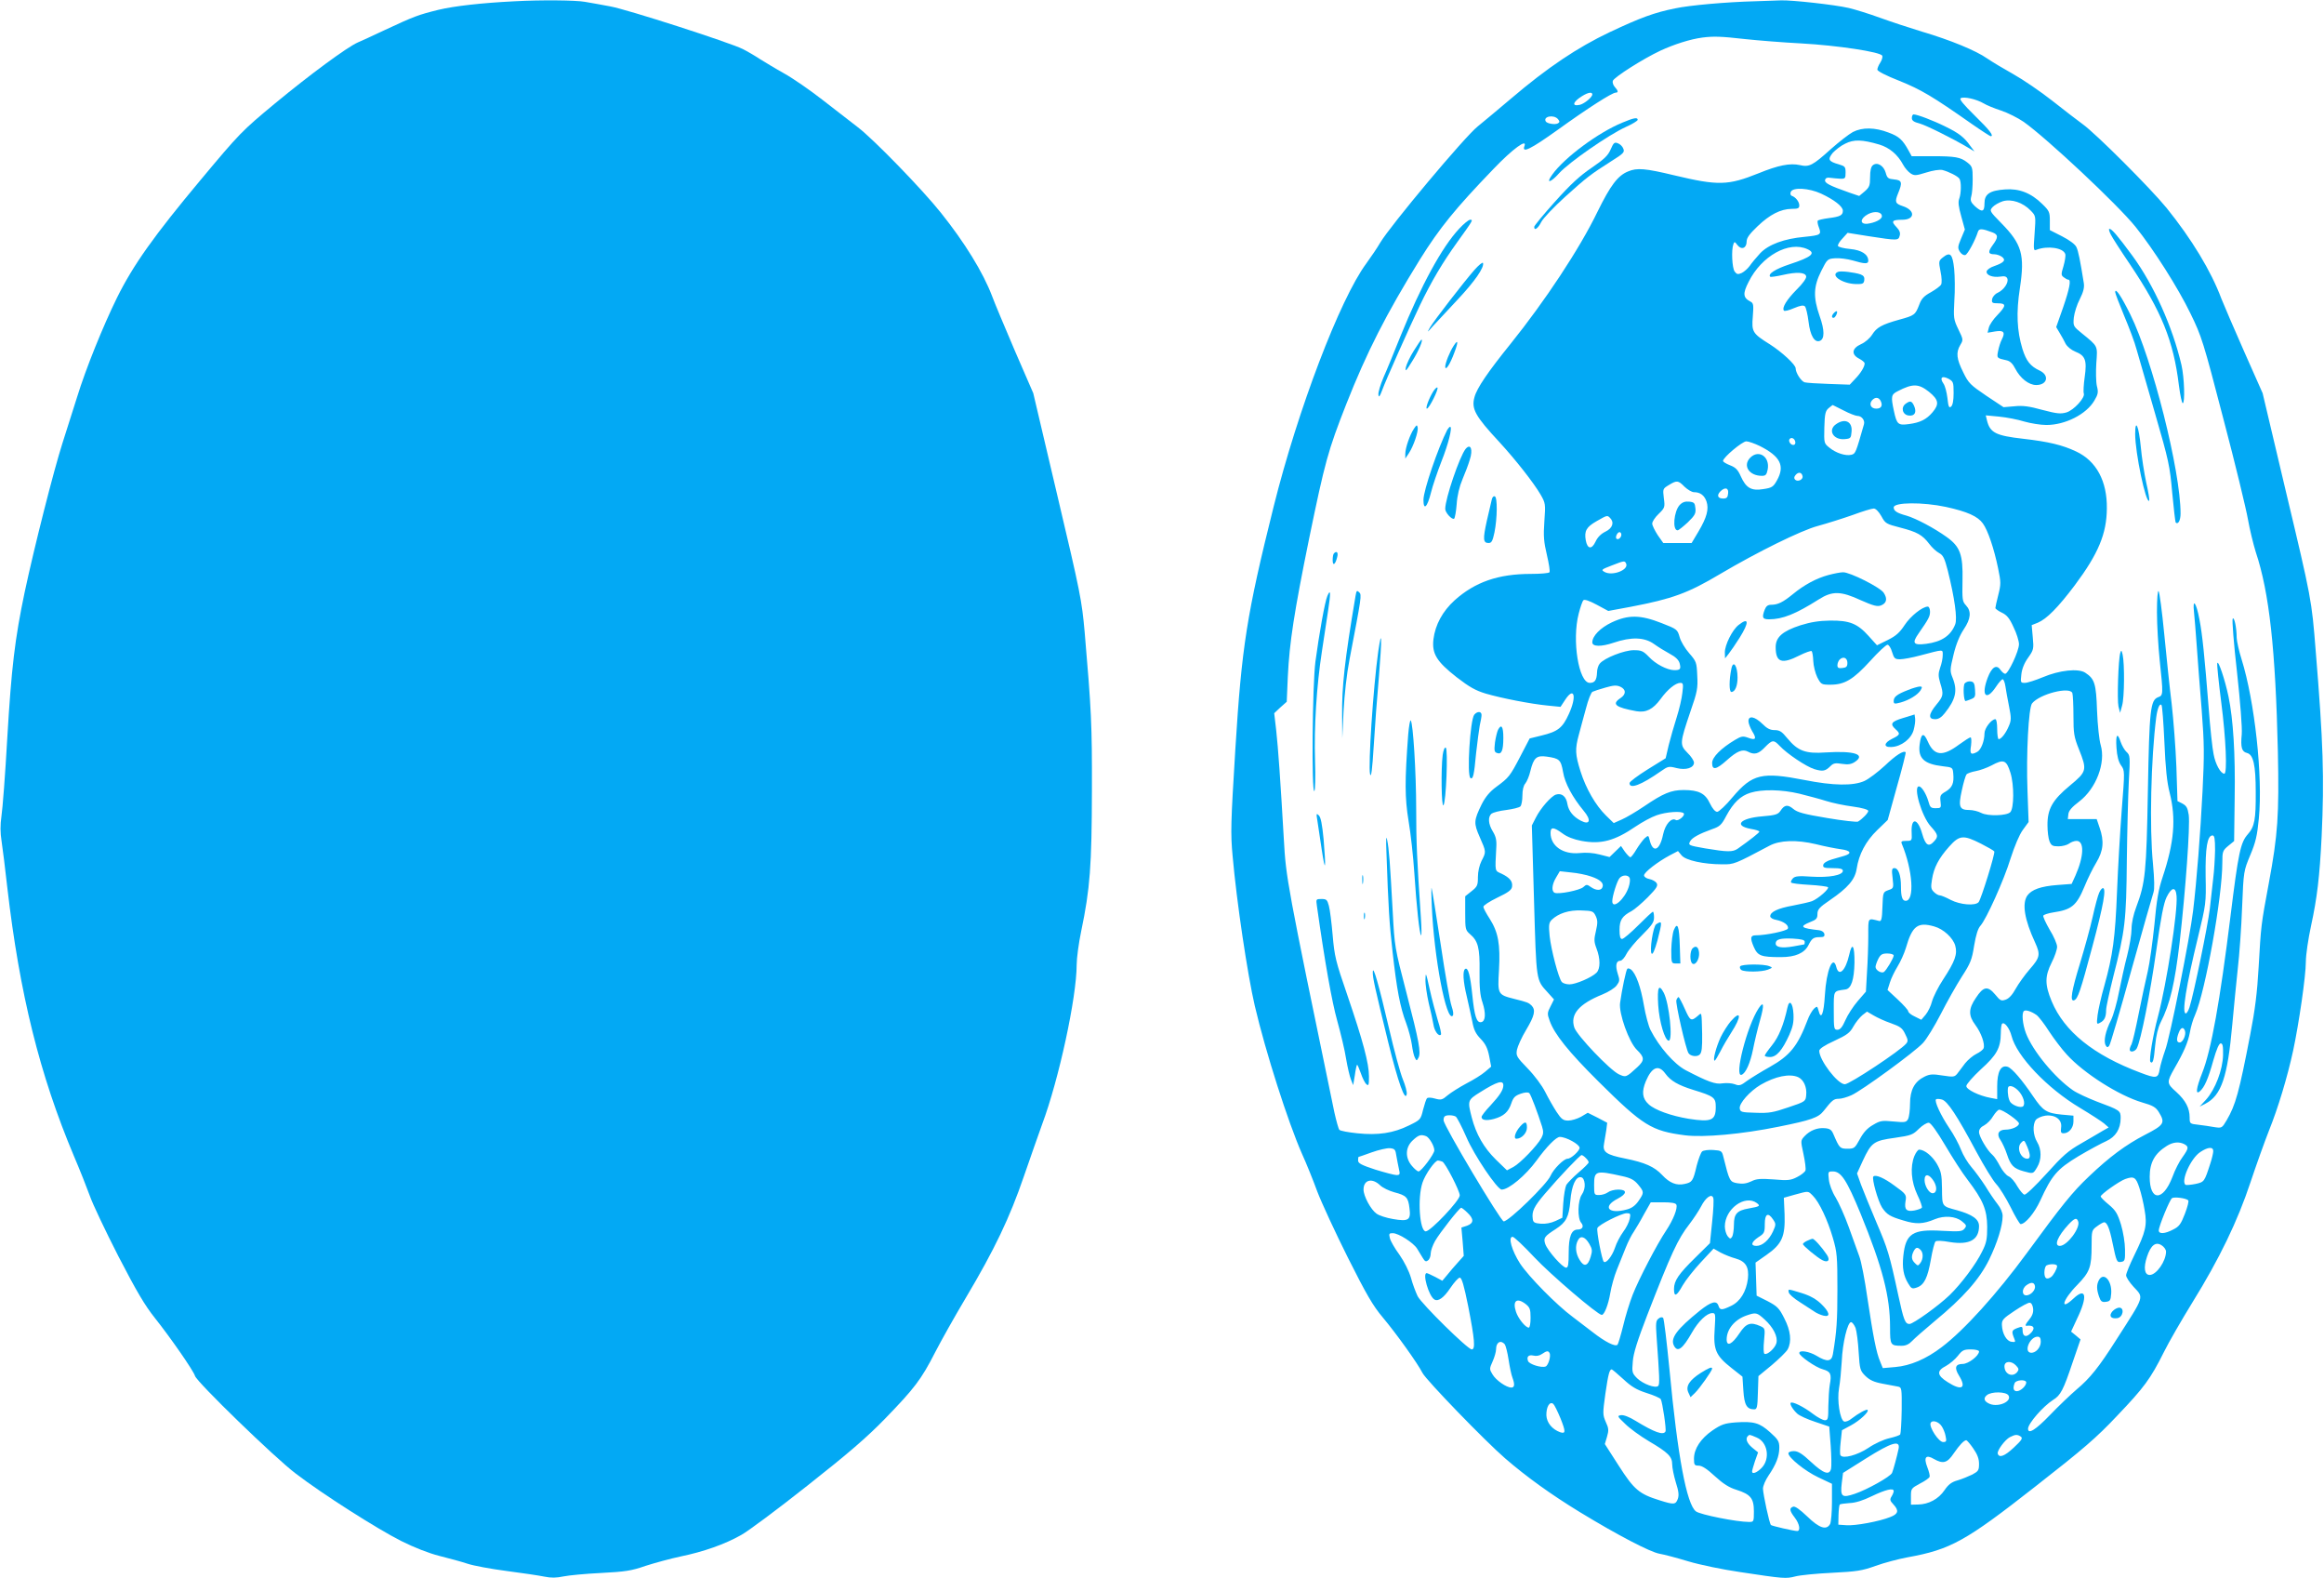 <?xml version="1.0" standalone="no"?>
<!DOCTYPE svg PUBLIC "-//W3C//DTD SVG 20010904//EN"
 "http://www.w3.org/TR/2001/REC-SVG-20010904/DTD/svg10.dtd">
<svg version="1.0" xmlns="http://www.w3.org/2000/svg"
 width="1280pt" height="869pt" viewBox="0 0 1280 869"
 preserveAspectRatio="xMidYMid meet">
<g transform="translate(0,869) scale(0.1,-0.1)"
fill="#03a9f4" stroke="none">
<path d="M2835 8683 c-182 -9 -332 -26 -420 -47 -113 -28 -134 -36 -295 -111
-63 -30 -131 -61 -150 -69 -60 -27 -261 -175 -456 -336 -182 -151 -193 -162
-411 -423 -253 -303 -369 -465 -459 -647 -77 -157 -171 -389 -219 -545 -21
-66 -57 -181 -81 -255 -48 -150 -154 -567 -208 -820 -54 -257 -73 -416 -96
-805 -11 -198 -26 -391 -32 -429 -7 -50 -7 -89 1 -140 6 -39 20 -152 31 -251
68 -588 179 -1034 367 -1480 33 -77 72 -176 88 -220 15 -44 86 -193 157 -332
101 -195 146 -271 201 -340 83 -104 212 -289 221 -319 10 -34 441 -452 554
-537 147 -113 449 -305 582 -372 72 -36 151 -67 210 -82 52 -13 122 -32 155
-43 33 -11 130 -29 215 -40 85 -11 179 -25 208 -31 38 -8 67 -7 105 1 29 6
122 15 207 19 133 7 168 12 245 39 50 16 137 40 194 52 126 26 243 67 333 118
37 20 202 143 365 272 226 178 329 267 428 369 161 166 199 215 276 366 34 66
110 201 169 300 157 264 241 439 320 670 38 110 83 238 100 285 92 246 190
699 190 878 0 35 11 118 25 185 49 234 58 361 59 772 1 367 -3 443 -40 875
-16 176 -23 213 -150 750 l-133 565 -102 235 c-55 129 -112 264 -125 300 -49
129 -150 294 -283 460 -103 129 -369 403 -457 470 -39 30 -127 98 -195 151
-68 53 -162 118 -209 144 -47 26 -107 63 -135 80 -27 18 -70 43 -94 55 -72 36
-639 219 -731 235 -47 9 -109 20 -139 25 -50 9 -240 11 -386 3z"/>
<path d="M9665 8683 c-155 -4 -360 -22 -438 -39 -115 -23 -191 -51 -361 -131
-177 -84 -342 -194 -545 -367 -64 -54 -146 -123 -182 -152 -71 -56 -481 -546
-537 -640 -16 -28 -51 -79 -77 -115 -145 -196 -377 -805 -510 -1338 -148 -593
-176 -771 -211 -1335 -25 -408 -27 -462 -15 -590 22 -251 82 -652 122 -824 60
-256 183 -640 260 -815 23 -50 61 -144 84 -207 24 -63 100 -227 169 -365 102
-203 138 -265 192 -329 73 -87 191 -251 219 -306 21 -40 343 -373 455 -470
118 -102 253 -199 410 -295 210 -128 389 -221 440 -230 25 -4 96 -23 159 -42
63 -19 189 -45 285 -59 244 -37 252 -37 304 -24 26 7 117 16 202 20 136 7 165
11 240 38 47 17 126 38 175 47 238 43 320 88 705 390 265 207 337 269 450 389
149 156 184 203 258 351 27 55 99 179 158 275 148 239 248 446 319 660 32 96
78 224 102 285 50 124 101 293 133 440 32 150 70 411 70 489 0 38 13 126 29
200 33 152 47 268 58 491 15 322 9 515 -33 1025 -22 277 -23 283 -163 870
l-129 545 -102 230 c-56 127 -112 257 -125 290 -57 153 -164 329 -302 500 -89
109 -391 411 -463 462 -25 18 -99 75 -165 127 -66 52 -163 118 -215 147 -52
29 -117 68 -145 87 -61 43 -201 101 -360 148 -66 20 -169 54 -230 76 -60 22
-138 46 -172 54 -77 18 -314 44 -373 42 -25 -1 -90 -3 -145 -5z m-55 -208 c74
-8 214 -19 310 -24 199 -11 439 -47 447 -68 3 -7 -2 -24 -11 -38 -9 -13 -16
-31 -16 -38 0 -9 47 -33 121 -62 119 -48 182 -85 400 -238 53 -37 100 -67 103
-67 20 0 -5 33 -86 112 -65 64 -88 92 -79 97 17 11 87 -5 126 -28 16 -10 60
-28 97 -40 36 -12 92 -40 124 -62 127 -90 516 -454 616 -578 98 -122 234 -335
303 -478 61 -125 70 -153 181 -580 65 -246 125 -495 135 -552 10 -57 30 -138
43 -180 75 -224 109 -538 122 -1101 7 -350 0 -454 -50 -723 -43 -230 -43 -234
-56 -462 -8 -142 -20 -236 -46 -370 -62 -322 -81 -389 -130 -473 -26 -44 -27
-44 -68 -38 -22 4 -62 10 -88 13 -47 5 -48 6 -48 40 0 51 -22 94 -74 141 -53
47 -53 53 -10 129 52 90 75 144 85 197 5 31 18 75 29 98 57 131 150 650 150
838 0 61 2 67 32 92 l33 27 3 238 c4 243 -8 432 -34 558 -19 91 -57 205 -62
183 -2 -9 8 -106 22 -215 26 -200 34 -393 17 -393 -20 0 -49 52 -59 107 -7 32
-19 146 -27 253 -23 289 -35 407 -51 489 -17 93 -39 122 -30 41 3 -30 10 -113
15 -185 5 -71 17 -229 27 -350 15 -192 15 -250 5 -452 -12 -234 -32 -492 -52
-658 -17 -144 -128 -701 -154 -768 -12 -34 -26 -81 -30 -104 -8 -51 -18 -53
-107 -19 -258 97 -418 226 -488 393 -38 92 -38 137 0 213 17 33 30 72 30 87 0
15 -18 57 -41 94 -22 38 -38 73 -35 78 4 5 28 13 54 17 102 15 129 37 173 143
17 42 46 101 65 132 39 65 44 117 18 192 l-16 47 -80 0 -79 0 3 27 c2 19 19
39 60 70 93 71 147 213 118 311 -8 26 -17 110 -20 188 -5 150 -13 176 -65 210
-38 25 -142 14 -234 -25 -41 -17 -85 -31 -99 -31 -23 0 -24 2 -19 46 3 30 16
63 37 92 31 44 32 49 26 113 l-6 67 33 13 c50 21 112 84 204 206 130 174 176
284 177 423 2 151 -58 262 -169 314 -76 36 -152 54 -291 70 -151 17 -183 33
-200 100 l-7 29 74 -7 c41 -4 103 -16 138 -27 35 -10 90 -19 122 -19 104 0
220 59 264 134 21 35 23 47 14 81 -5 22 -6 79 -3 126 7 97 11 90 -80 164 -47
38 -48 40 -44 86 3 26 17 72 33 102 20 40 26 64 22 89 -20 124 -30 176 -41
198 -7 15 -38 38 -79 59 l-67 34 0 52 c0 47 -3 54 -42 92 -62 61 -128 86 -205
80 -85 -6 -113 -26 -113 -77 0 -47 -13 -51 -53 -15 -22 21 -26 31 -20 53 5 15
8 58 8 95 0 64 -2 71 -29 92 -38 30 -66 35 -198 35 l-109 0 -17 31 c-33 60
-53 78 -110 99 -75 29 -145 30 -197 3 -22 -12 -76 -54 -120 -93 -102 -92 -120
-101 -172 -89 -54 12 -119 -1 -227 -45 -169 -68 -223 -69 -466 -11 -158 38
-204 42 -253 21 -57 -23 -97 -77 -168 -221 -99 -205 -290 -493 -479 -728 -125
-155 -186 -244 -199 -294 -18 -64 4 -104 138 -248 89 -97 188 -223 226 -288
27 -47 28 -51 21 -147 -6 -82 -3 -114 14 -186 11 -47 18 -90 14 -95 -3 -5 -49
-9 -102 -9 -181 0 -308 -45 -420 -145 -67 -61 -107 -135 -117 -215 -9 -79 17
-122 128 -209 70 -54 104 -73 160 -90 89 -26 249 -57 342 -66 l70 -7 25 38
c50 77 66 21 21 -77 -35 -77 -60 -97 -151 -119 l-65 -16 -50 -96 c-59 -113
-64 -119 -133 -170 -37 -27 -60 -55 -81 -96 -44 -90 -45 -104 -11 -181 36 -82
36 -81 10 -131 -12 -24 -20 -59 -20 -89 0 -45 -3 -53 -35 -78 l-35 -28 0 -93
c0 -87 1 -93 26 -115 45 -38 55 -76 53 -207 -1 -87 3 -132 16 -169 20 -61 17
-105 -7 -109 -25 -5 -37 32 -49 150 -11 107 -23 153 -39 143 -15 -9 -12 -67 9
-153 10 -42 23 -104 30 -136 8 -46 19 -68 46 -96 26 -27 38 -50 47 -95 l11
-58 -33 -28 c-18 -16 -65 -45 -104 -65 -39 -21 -85 -50 -103 -65 -29 -25 -36
-27 -69 -18 -20 6 -40 7 -44 2 -5 -4 -14 -33 -22 -63 -13 -54 -14 -56 -78 -87
-85 -42 -170 -55 -284 -43 -49 5 -93 13 -99 19 -5 5 -17 49 -28 98 -262 1265
-266 1287 -278 1503 -19 329 -31 498 -42 599 l-11 94 34 32 35 31 6 139 c9
188 35 355 117 758 88 426 104 485 205 742 112 284 219 495 406 797 108 173
194 279 404 497 107 112 189 171 171 126 -15 -41 35 -16 182 89 165 119 301
206 321 206 15 0 14 10 -5 31 -9 10 -14 25 -11 34 9 21 166 121 262 166 76 35
163 63 230 72 61 8 103 7 235 -8z m-840 -305 c0 -15 -42 -50 -68 -57 -47 -11
-40 16 12 48 34 21 56 24 56 9z m-189 -136 c10 -12 10 -17 0 -23 -15 -9 -59
-2 -67 10 -17 28 44 40 67 13z m1770 -140 c56 -17 101 -55 131 -111 9 -17 27
-38 40 -47 21 -14 29 -14 87 4 37 12 74 17 89 14 35 -9 85 -34 94 -48 11 -16
10 -80 -1 -110 -7 -18 -4 -44 11 -97 l20 -73 -21 -50 c-19 -45 -19 -52 -6 -73
9 -13 21 -20 30 -17 13 5 53 78 69 128 6 19 23 18 81 -4 31 -12 32 -27 0 -70
-27 -37 -25 -50 9 -50 12 0 31 -6 42 -14 24 -18 12 -32 -42 -51 -22 -7 -40
-20 -42 -29 -4 -21 33 -35 75 -29 24 4 34 1 39 -11 8 -22 -19 -62 -53 -78 -16
-7 -29 -23 -31 -36 -3 -19 1 -22 32 -22 47 0 46 -14 -3 -65 -22 -22 -43 -53
-47 -69 l-7 -28 41 7 c48 8 58 -4 38 -43 -8 -15 -17 -44 -21 -65 -8 -39 -7
-39 47 -51 19 -4 34 -19 47 -45 28 -54 75 -91 116 -91 61 0 74 53 20 79 -52
24 -75 53 -96 120 -30 99 -35 199 -14 334 28 185 11 243 -103 359 -65 66 -65
68 -47 88 10 11 35 25 56 32 48 14 111 -7 154 -52 28 -29 28 -29 21 -126 -7
-91 -6 -96 11 -89 60 23 147 11 158 -24 3 -9 -2 -39 -10 -67 -14 -45 -13 -50
2 -61 9 -7 20 -13 25 -13 16 0 7 -48 -29 -153 l-38 -108 19 -32 c11 -18 26
-45 33 -60 9 -16 31 -34 53 -43 56 -22 65 -48 52 -140 -6 -42 -8 -83 -5 -90 9
-23 -55 -93 -96 -105 -32 -9 -52 -7 -132 14 -72 20 -108 25 -154 20 l-60 -5
-95 63 c-87 59 -98 69 -127 129 -37 74 -41 109 -16 151 17 28 16 30 -11 86
-26 54 -27 62 -22 157 4 56 3 135 -1 176 -9 83 -22 95 -63 62 -22 -18 -23 -21
-12 -77 7 -32 8 -64 3 -72 -4 -8 -30 -27 -56 -42 -37 -20 -52 -35 -64 -68 -22
-57 -26 -60 -110 -83 -97 -27 -125 -43 -150 -83 -12 -19 -38 -42 -61 -52 -51
-23 -55 -57 -10 -80 17 -9 30 -20 30 -26 0 -18 -21 -53 -52 -85 l-30 -32 -115
4 c-63 2 -124 6 -134 9 -20 7 -49 53 -49 77 0 20 -76 90 -142 132 -96 60 -101
69 -94 153 5 65 4 74 -14 83 -40 21 -42 44 -9 108 71 143 222 227 324 180 48
-22 24 -43 -98 -83 -79 -26 -122 -54 -107 -69 3 -2 34 2 69 10 78 18 125 15
129 -8 2 -10 -19 -40 -53 -73 -54 -55 -81 -98 -70 -115 3 -5 28 1 55 13 36 15
53 18 61 10 6 -6 15 -44 20 -84 9 -77 33 -117 62 -106 27 10 27 59 -1 137 -36
104 -34 162 9 248 33 66 35 67 77 70 23 2 67 -4 96 -12 67 -20 86 -20 86 -2 0
35 -36 59 -100 65 -35 3 -65 11 -67 17 -2 6 9 25 25 41 l28 31 119 -19 c156
-24 161 -24 168 3 5 16 -1 30 -18 48 -31 32 -24 40 32 40 71 0 73 52 3 75 -42
14 -45 23 -26 70 25 60 22 73 -21 77 -33 3 -39 7 -47 37 -11 39 -47 61 -71 41
-10 -8 -15 -30 -15 -65 0 -47 -4 -56 -30 -79 l-30 -25 -53 18 c-111 39 -138
53 -135 70 3 11 12 15 28 12 14 -2 39 -4 55 -5 28 -1 30 2 30 34 0 31 -3 35
-37 45 -57 16 -63 27 -34 63 15 16 45 40 69 51 47 24 93 23 188 -5z m-321
-270 c73 -34 120 -71 120 -94 0 -25 -14 -33 -78 -41 -30 -4 -57 -10 -60 -14
-3 -3 -1 -20 6 -37 15 -40 10 -43 -78 -52 -113 -10 -199 -42 -245 -90 -22 -24
-48 -55 -58 -70 -11 -15 -30 -32 -44 -39 -21 -9 -27 -8 -39 8 -14 19 -19 119
-7 150 5 16 8 15 22 -4 22 -29 51 -18 51 19 0 20 15 41 60 84 68 65 127 95
188 96 35 0 42 3 42 19 0 20 -20 46 -42 53 -6 2 -9 12 -5 21 10 27 100 22 167
-9z m335 -125 c0 -17 -39 -36 -80 -41 -43 -4 -41 29 4 53 36 19 76 13 76 -12z
m395 -973 c0 -42 -5 -67 -14 -75 -11 -9 -15 -1 -20 47 -4 32 -13 68 -22 80
-22 32 -9 45 27 27 27 -15 29 -19 29 -79z m-136 7 c54 -44 58 -68 20 -113 -34
-40 -69 -57 -130 -65 -60 -8 -67 -2 -83 73 -17 79 -15 90 21 108 83 43 115 42
172 -3z m-266 -50 c13 -26 4 -43 -24 -43 -29 0 -41 24 -24 45 17 20 37 19 48
-2z m-204 -53 c32 -17 67 -30 76 -30 24 0 43 -25 36 -47 -45 -157 -46 -161
-69 -167 -32 -8 -86 10 -121 39 -30 24 -30 25 -28 112 2 75 6 91 24 106 11 9
21 17 22 17 0 0 28 -14 60 -30z m-266 -173 c2 -10 -3 -17 -11 -17 -16 0 -30
24 -19 34 10 10 27 1 30 -17z m-195 -23 c113 -57 139 -109 94 -189 -20 -36
-28 -41 -75 -48 -66 -11 -95 6 -124 70 -16 36 -28 49 -59 61 -21 8 -39 19 -39
24 0 19 105 107 128 108 12 0 46 -12 75 -26z m235 -166 c4 -19 -27 -33 -41
-19 -7 7 -6 16 3 26 15 18 34 15 38 -7z m-650 -58 c17 -16 40 -30 52 -30 34 0
57 -17 69 -51 14 -42 2 -88 -45 -167 l-37 -62 -78 0 -78 0 -31 44 c-16 25 -30
53 -30 63 0 11 16 35 35 53 34 33 36 37 29 87 -6 51 -6 52 27 72 44 27 52 27
87 -9z m240 -37 c-2 -22 -8 -28 -27 -28 -30 0 -37 17 -16 39 26 26 47 20 43
-11z m1199 -74 c119 -26 176 -52 204 -91 28 -38 62 -140 84 -247 16 -77 16
-88 1 -147 -9 -35 -16 -67 -16 -72 0 -4 16 -16 35 -25 28 -13 43 -31 65 -80
17 -34 30 -77 30 -94 0 -38 -59 -163 -76 -163 -6 0 -18 10 -27 23 -21 30 -47
14 -69 -44 -38 -99 -9 -132 45 -51 15 23 32 42 37 42 5 0 12 -17 15 -37 3 -21
12 -71 20 -111 13 -65 13 -78 -1 -110 -16 -39 -42 -72 -56 -72 -4 0 -8 25 -8
55 0 32 -4 55 -10 55 -22 0 -60 -50 -60 -78 0 -42 -19 -91 -40 -102 -35 -19
-42 -12 -34 35 3 26 2 45 -3 45 -5 0 -33 -18 -62 -39 -91 -68 -138 -64 -173
16 -23 52 -37 47 -45 -16 -10 -76 24 -108 127 -120 54 -6 55 -7 58 -40 5 -53
-5 -77 -41 -99 -30 -17 -33 -23 -29 -56 4 -34 3 -36 -27 -36 -27 0 -31 5 -40
38 -12 41 -37 82 -52 82 -33 0 15 -165 65 -220 41 -45 43 -56 19 -82 -30 -34
-48 -23 -66 41 -25 89 -63 92 -58 4 2 -42 1 -43 -30 -43 -26 0 -30 -3 -24 -17
60 -144 71 -313 21 -313 -19 0 -26 23 -26 80 0 60 -14 100 -36 100 -14 0 -16
-8 -10 -55 6 -55 6 -56 -23 -66 -30 -11 -30 -12 -33 -92 -2 -67 -6 -81 -18
-78 -64 16 -60 22 -60 -81 0 -52 -3 -143 -7 -201 l-6 -107 -45 -52 c-25 -29
-56 -77 -68 -105 -17 -39 -29 -53 -44 -53 -19 0 -20 6 -20 105 0 115 -4 107
65 117 31 5 47 53 49 147 1 96 -13 117 -29 44 -20 -88 -57 -123 -71 -68 -18
72 -55 -18 -63 -154 -6 -104 -21 -141 -35 -85 -7 25 -8 25 -25 10 -10 -10 -27
-38 -36 -64 -54 -142 -96 -194 -208 -257 -45 -25 -100 -59 -123 -75 -36 -27
-44 -30 -69 -20 -16 6 -46 8 -68 5 -38 -7 -81 9 -202 72 -63 33 -147 128 -195
223 -10 20 -27 82 -36 136 -17 99 -43 172 -70 195 -8 6 -17 9 -21 5 -7 -6 -30
-115 -40 -188 -8 -57 49 -217 93 -259 42 -41 43 -57 2 -95 -62 -57 -63 -57
-102 -39 -50 24 -230 213 -245 257 -24 73 25 130 156 183 32 13 67 35 77 49
17 23 18 29 6 65 -14 44 -9 71 14 71 9 0 24 17 35 39 11 21 50 68 86 103 53
53 65 70 65 96 0 18 -3 32 -6 32 -4 0 -40 -34 -81 -75 -41 -41 -81 -75 -89
-75 -10 0 -14 14 -14 50 0 54 14 76 67 104 15 8 55 42 88 75 50 51 58 64 49
79 -6 9 -24 19 -40 22 -16 3 -29 12 -29 20 0 17 74 74 141 110 l46 24 20 -24
c22 -27 121 -49 224 -49 64 -1 69 1 259 102 57 31 150 34 256 9 47 -12 109
-24 138 -28 54 -7 63 -23 20 -36 -13 -4 -44 -13 -69 -20 -28 -8 -46 -20 -48
-30 -3 -15 5 -18 52 -18 42 0 56 -4 56 -15 0 -24 -76 -38 -172 -32 -71 5 -91
3 -103 -9 -8 -9 -13 -19 -10 -23 2 -5 47 -10 100 -13 53 -3 99 -9 103 -13 9
-8 -53 -63 -88 -77 -14 -5 -61 -16 -104 -24 -84 -15 -126 -35 -126 -59 0 -8
14 -17 33 -20 41 -8 71 -30 64 -48 -5 -13 -121 -37 -177 -37 -29 0 -32 -14
-11 -63 22 -50 39 -57 150 -57 79 0 129 22 151 65 19 38 28 45 63 45 22 0 28
4 25 18 -2 10 -14 18 -28 20 -101 11 -112 20 -50 45 34 13 40 20 40 44 0 25
10 37 69 77 98 67 138 113 147 172 12 80 50 152 113 213 l58 56 51 184 c29
101 50 186 48 189 -12 11 -54 -16 -115 -74 -38 -35 -88 -73 -112 -84 -62 -28
-173 -26 -329 5 -236 46 -288 34 -397 -94 -37 -45 -76 -81 -85 -81 -11 0 -26
17 -40 46 -26 56 -62 74 -145 74 -69 0 -112 -18 -218 -90 -43 -29 -97 -61
-122 -72 l-45 -20 -43 42 c-57 56 -110 148 -140 243 -29 92 -31 122 -9 202 9
33 26 98 39 144 12 47 28 88 36 92 8 4 39 14 71 23 45 13 61 14 82 5 33 -15
33 -42 1 -63 -50 -33 -28 -51 88 -72 53 -9 91 10 133 67 39 54 83 89 109 89
16 0 17 -7 11 -55 -3 -30 -17 -90 -31 -134 -14 -44 -34 -113 -44 -153 l-17
-73 -100 -62 c-54 -34 -99 -67 -99 -75 0 -35 65 -10 172 65 40 28 44 29 87 18
52 -13 96 1 96 30 0 10 -16 35 -36 54 -43 44 -43 52 17 229 37 106 41 127 37
196 -3 73 -5 78 -44 123 -23 26 -47 66 -53 89 -12 42 -14 44 -99 77 -117 46
-183 47 -275 4 -63 -30 -107 -75 -107 -110 0 -24 49 -25 117 -2 97 33 170 31
223 -7 22 -16 61 -40 87 -54 32 -17 49 -34 54 -52 8 -32 4 -38 -30 -38 -39 1
-102 33 -140 74 -31 32 -41 36 -83 36 -52 0 -162 -43 -187 -74 -8 -9 -15 -31
-15 -49 -2 -42 -12 -57 -40 -57 -61 0 -99 235 -61 381 9 35 20 68 26 74 6 6
31 -2 74 -25 l63 -34 124 23 c230 44 315 75 493 181 203 120 446 240 537 264
51 14 137 41 191 60 54 20 106 36 117 36 11 0 27 -16 42 -42 22 -41 27 -43
104 -63 93 -24 122 -40 160 -90 15 -20 39 -42 54 -50 22 -12 30 -27 48 -97 38
-153 53 -263 41 -295 -24 -63 -75 -97 -160 -108 -71 -9 -80 3 -42 57 57 82 63
94 63 121 0 15 -6 27 -12 27 -30 0 -96 -53 -128 -102 -27 -41 -48 -60 -93 -82
l-59 -29 -46 51 c-62 69 -105 86 -212 85 -62 -1 -106 -8 -164 -26 -98 -32
-136 -65 -136 -120 0 -84 33 -96 131 -46 34 17 64 27 67 24 4 -4 8 -28 9 -54
1 -27 11 -67 22 -90 21 -40 23 -41 73 -41 78 0 126 29 219 131 44 49 87 89 95
89 7 0 19 -18 25 -40 11 -36 16 -40 44 -40 17 0 67 9 111 21 133 35 124 35
124 1 0 -16 -6 -47 -14 -68 -11 -33 -11 -46 0 -84 20 -64 18 -73 -21 -120 -43
-52 -46 -80 -7 -80 19 0 35 10 53 33 61 76 72 125 43 196 -15 37 -14 45 6 128
14 58 34 105 56 138 39 58 43 99 12 132 -20 21 -21 32 -19 138 3 141 -13 185
-87 238 -68 49 -170 103 -222 118 -52 14 -70 26 -70 45 0 29 160 30 287 3z
m-1849 -61 c24 -24 14 -56 -25 -75 -25 -12 -44 -31 -55 -55 -21 -45 -45 -42
-54 7 -9 51 3 73 59 105 60 34 59 34 75 18z m62 -92 c0 -16 -18 -31 -27 -22
-8 8 5 36 17 36 5 0 10 -6 10 -14z m27 -161 c12 -34 -76 -67 -118 -45 -22 12
-20 14 37 36 72 28 73 28 81 9z m1218 -545 c0 -20 -6 -26 -27 -28 -22 -3 -28
1 -28 15 0 11 6 25 12 31 20 20 43 10 43 -18z m1239 -166 c3 -9 6 -65 6 -125
0 -97 3 -116 30 -184 46 -115 44 -123 -49 -200 -97 -80 -125 -130 -124 -220 0
-33 5 -72 11 -87 10 -24 17 -28 50 -28 21 0 47 7 58 15 10 8 29 15 41 15 44 0
41 -85 -6 -191 l-21 -46 -79 -6 c-91 -7 -141 -25 -165 -58 -30 -44 -16 -132
43 -259 30 -66 27 -82 -30 -147 -27 -31 -62 -80 -77 -107 -18 -33 -37 -54 -55
-60 -25 -9 -30 -6 -58 28 -41 49 -65 45 -106 -18 -42 -61 -42 -98 -3 -150 32
-43 54 -105 45 -128 -3 -8 -21 -22 -40 -31 -18 -9 -46 -32 -62 -52 -15 -21
-35 -46 -43 -57 -15 -18 -21 -19 -80 -10 -55 9 -71 8 -100 -6 -55 -27 -80 -73
-80 -149 0 -35 -5 -73 -11 -85 -10 -18 -17 -19 -80 -13 -63 6 -73 5 -113 -19
-32 -18 -53 -42 -73 -79 -27 -49 -30 -52 -68 -52 -41 0 -44 3 -77 80 -10 24
-20 31 -47 33 -41 4 -82 -12 -112 -44 -22 -24 -22 -24 -6 -98 9 -42 14 -82 11
-91 -4 -9 -24 -25 -46 -36 -35 -18 -51 -20 -129 -13 -73 5 -95 4 -124 -11 -26
-12 -48 -15 -76 -10 -42 7 -44 12 -77 145 -8 33 -11 35 -56 38 -26 2 -54 -2
-61 -8 -7 -6 -20 -41 -30 -78 -20 -86 -25 -92 -67 -101 -44 -10 -82 5 -123 49
-43 46 -95 69 -204 91 -106 21 -126 36 -116 84 3 17 8 49 12 72 l5 41 -53 28
-54 27 -37 -22 c-20 -11 -52 -21 -70 -21 -28 0 -38 7 -65 48 -17 26 -45 75
-62 109 -18 36 -59 91 -97 130 -61 63 -65 70 -59 103 4 19 26 69 51 110 47 79
53 109 29 134 -16 15 -22 18 -95 36 -91 23 -92 25 -84 158 8 143 -4 209 -51
283 -19 29 -35 59 -35 66 0 8 35 30 78 51 59 28 78 42 80 60 4 29 -12 49 -57
71 -39 18 -37 7 -30 141 3 44 -2 64 -19 92 -25 41 -28 80 -7 98 8 6 44 16 81
20 36 5 71 13 78 20 6 6 11 33 11 59 0 31 6 56 16 67 9 11 22 42 28 69 18 73
34 87 90 79 70 -10 78 -17 90 -85 10 -62 52 -139 114 -214 43 -51 34 -80 -16
-54 -42 22 -67 53 -74 91 -6 42 -31 63 -63 53 -26 -8 -85 -75 -111 -127 l-22
-43 12 -413 c13 -450 11 -436 75 -506 l35 -39 -19 -38 c-18 -35 -19 -41 -5
-79 26 -74 104 -171 269 -335 246 -244 292 -272 476 -296 103 -13 313 6 515
47 179 36 220 50 249 87 47 60 56 67 84 67 15 0 46 9 70 20 56 25 347 237 393
287 20 21 64 93 98 159 34 67 86 159 116 206 48 74 56 94 68 171 10 59 21 95
35 110 32 36 129 250 166 371 22 68 48 130 67 156 l32 44 -6 170 c-8 204 6
460 25 483 42 52 208 94 222 57z m-341 -439 c21 -67 20 -196 -1 -217 -20 -20
-124 -23 -160 -4 -17 9 -46 16 -65 16 -55 0 -62 17 -42 107 9 43 21 83 26 89
5 6 28 14 50 18 23 4 62 18 87 31 68 37 83 31 105 -40z m-1163 -115 c47 -12
113 -29 147 -40 34 -11 101 -25 148 -31 52 -7 85 -17 85 -24 0 -11 -33 -45
-57 -59 -6 -3 -83 5 -170 20 -126 21 -164 31 -186 50 -31 26 -49 23 -71 -11
-13 -19 -27 -24 -101 -30 -121 -10 -158 -51 -62 -69 26 -4 47 -11 47 -15 0 -6
-51 -46 -119 -94 -28 -19 -55 -19 -181 2 -90 16 -93 17 -81 39 11 20 50 41
122 67 41 14 51 23 77 73 39 72 78 110 133 127 64 20 172 18 269 -5z m-636
-109 c8 -12 -31 -44 -44 -36 -24 15 -58 -23 -70 -79 -18 -89 -56 -106 -74 -32
-7 28 -7 28 -28 10 -11 -11 -31 -38 -45 -61 -14 -24 -29 -43 -33 -43 -5 0 -18
14 -31 31 l-21 31 -32 -31 -31 -30 -55 14 c-34 9 -75 12 -110 8 -91 -9 -160
39 -160 111 0 34 17 33 66 -3 25 -19 62 -33 104 -41 108 -20 183 0 300 80 34
23 85 51 114 61 53 19 141 25 150 10z m2926 -203 c-1 -46 -5 -114 -10 -153 -4
-38 -13 -115 -19 -170 -11 -91 -87 -463 -112 -542 -6 -18 -15 -33 -20 -33 -23
0 1 149 67 420 44 182 45 187 42 335 -2 156 9 225 38 225 11 0 14 -18 14 -82z
m-1290 37 c37 -19 71 -38 74 -43 6 -10 -72 -261 -86 -279 -18 -22 -102 -15
-154 12 -26 14 -53 25 -60 25 -8 0 -22 8 -33 19 -16 16 -17 26 -10 69 10 65
37 116 94 180 57 64 78 66 175 17z m-2147 -181 c51 -17 72 -37 63 -59 -7 -20
-36 -19 -64 1 -21 15 -25 15 -41 0 -19 -18 -135 -41 -158 -32 -19 8 -16 46 8
85 l20 34 63 -7 c35 -3 84 -13 109 -22z m213 -9 c3 -8 1 -30 -6 -50 -22 -67
-90 -125 -90 -77 0 27 26 111 40 127 16 19 49 19 56 0z m-187 -209 c11 -24 11
-38 1 -82 -11 -46 -11 -59 3 -96 22 -57 22 -112 0 -134 -26 -26 -114 -64 -149
-64 -17 0 -36 6 -42 13 -18 21 -59 178 -67 253 -6 61 -4 73 11 89 37 36 96 55
164 52 61 -2 66 -4 79 -31z m1864 -57 c51 -14 104 -63 116 -106 13 -46 -1 -86
-66 -185 -28 -42 -55 -97 -62 -122 -6 -25 -22 -57 -35 -73 l-24 -28 -36 18
c-20 9 -36 22 -36 29 0 6 -26 35 -57 64 l-57 53 13 41 c7 23 26 62 42 88 16
26 37 72 46 102 35 122 65 145 156 119z m-713 -85 c0 -8 -1 -14 -3 -14 -2 0
-29 -5 -60 -11 -63 -11 -97 -5 -97 16 0 23 25 30 94 27 49 -3 66 -7 66 -18z
m490 -75 c0 -14 -40 -81 -54 -91 -14 -9 -46 10 -46 28 0 8 7 28 15 44 13 25
22 30 50 30 19 0 35 -5 35 -11z m787 -328 c12 -9 43 -49 69 -90 27 -41 70 -98
97 -127 94 -104 289 -227 415 -264 60 -17 76 -27 92 -53 37 -60 30 -71 -77
-126 -104 -54 -195 -121 -308 -229 -90 -85 -148 -157 -342 -422 -165 -225
-346 -425 -468 -517 -86 -66 -174 -103 -256 -110 l-69 -6 -15 37 c-21 49 -38
138 -70 350 -14 99 -34 203 -45 230 -10 28 -36 101 -58 161 -22 61 -55 134
-72 162 -19 30 -34 71 -37 97 -5 45 -5 46 22 46 45 0 76 -47 152 -231 122
-299 163 -456 163 -629 0 -96 2 -100 64 -100 22 0 40 8 57 26 13 14 69 63 124
109 158 130 247 231 300 338 46 94 75 188 75 242 0 18 -11 44 -28 65 -15 19
-46 64 -67 99 -22 34 -57 82 -77 105 -20 23 -46 66 -57 95 -11 29 -40 84 -65
120 -47 70 -83 148 -73 158 3 3 18 3 32 -1 31 -8 83 -87 191 -289 42 -78 91
-158 109 -177 18 -19 54 -77 79 -127 25 -51 50 -93 55 -93 26 0 77 62 108 129
64 140 93 174 211 245 59 35 128 72 153 83 51 23 79 67 79 127 0 41 -3 43
-132 91 -49 19 -108 46 -131 62 -100 69 -222 217 -259 315 -18 48 -24 109 -11
121 9 9 42 -2 70 -22z m-802 -45 c51 -18 63 -27 78 -59 16 -31 17 -40 6 -53
-32 -39 -312 -224 -338 -224 -40 0 -141 133 -141 184 0 11 28 30 83 55 69 32
86 44 105 79 13 23 35 50 49 62 l26 20 36 -21 c20 -12 63 -32 96 -43z m664
-70 c28 -111 196 -288 377 -396 60 -36 120 -75 133 -86 l25 -22 -32 -18 c-17
-11 -71 -41 -118 -69 -74 -42 -103 -68 -193 -168 -61 -67 -112 -116 -121 -115
-8 2 -25 23 -39 46 -13 24 -34 49 -48 55 -14 6 -35 32 -48 57 -13 25 -31 53
-41 61 -28 23 -74 101 -74 126 0 15 10 28 29 37 16 9 38 31 49 51 12 19 27 35
33 35 21 0 109 -62 109 -76 0 -16 -39 -34 -74 -34 -39 0 -51 -25 -28 -57 10
-15 27 -51 36 -79 20 -61 37 -78 91 -93 54 -15 53 -15 75 22 25 41 25 98 0
139 -23 38 -26 96 -7 122 7 9 31 20 52 23 55 7 94 -22 87 -66 -3 -25 -1 -31
14 -31 29 0 54 30 54 65 l0 32 -66 6 c-82 8 -102 21 -155 99 -62 92 -117 156
-141 164 -38 12 -58 -27 -58 -108 l0 -70 -37 7 c-64 12 -133 46 -133 65 0 10
36 51 80 92 88 79 109 118 110 199 0 25 3 49 7 52 12 13 41 -24 52 -67z m955
29 c8 -22 -11 -65 -29 -65 -17 0 -19 18 -5 54 11 29 25 34 34 11z m-2862 -236
c30 -41 71 -64 154 -90 114 -35 124 -42 124 -94 0 -74 -23 -85 -150 -65 -96
16 -186 48 -220 80 -35 32 -39 69 -15 127 33 78 70 93 107 42z m732 -20 c30
-14 49 -55 44 -100 -3 -33 -5 -35 -98 -66 -82 -28 -106 -33 -180 -30 -79 2
-85 4 -88 24 -4 28 56 95 115 130 81 47 160 63 207 42z m-1624 -45 c0 -25 -20
-56 -71 -111 -27 -28 -49 -57 -49 -63 0 -18 26 -22 68 -11 54 15 80 38 96 86
11 33 21 42 52 53 23 8 41 9 47 3 9 -9 46 -108 70 -183 9 -29 8 -42 -3 -63
-23 -43 -116 -139 -154 -160 l-36 -19 -61 59 c-67 66 -109 140 -133 232 -24
93 -23 96 46 139 94 59 128 69 128 38z m2835 -28 c28 -28 42 -73 28 -87 -11
-11 -53 2 -70 22 -10 13 -17 47 -14 77 2 20 30 14 56 -12z m-3097 -144 c7 -5
33 -55 58 -112 43 -101 171 -290 195 -290 39 0 132 78 192 160 55 76 108 130
128 130 35 0 109 -41 109 -60 0 -17 -47 -60 -66 -60 -21 0 -78 -57 -94 -94
-20 -47 -230 -251 -258 -251 -16 0 -330 526 -331 556 -1 9 2 19 6 22 9 9 45 8
61 -1z m2696 -159 c39 -66 94 -152 123 -189 86 -113 107 -165 108 -259 0 -67
-4 -89 -28 -136 -33 -69 -116 -179 -179 -240 -61 -59 -201 -159 -221 -159 -24
0 -32 21 -61 155 -50 232 -59 259 -121 404 -34 80 -72 174 -85 208 l-22 62 32
70 c47 101 60 110 176 126 91 13 100 17 133 50 21 20 44 34 55 33 11 -2 44
-47 90 -125z m-2859 51 c17 -7 45 -54 45 -78 0 -20 -72 -116 -87 -116 -6 0
-23 14 -37 31 -38 45 -36 102 5 140 32 30 45 34 74 23z m3311 -59 c18 -44 18
-65 0 -65 -37 0 -61 61 -34 88 17 17 17 16 34 -23z m865 15 c25 -14 24 -23
-10 -71 -17 -22 -42 -71 -56 -110 -52 -135 -125 -134 -125 1 0 80 28 129 95
171 34 21 67 24 96 9z m-4340 -65 c4 -22 10 -55 14 -72 7 -29 5 -33 -14 -33
-11 0 -64 14 -116 30 -77 25 -95 35 -95 50 0 11 1 20 3 20 1 0 34 11 72 25 39
14 84 24 100 23 27 -3 31 -7 36 -43z m4499 27 c0 -10 -7 -41 -16 -68 -33 -102
-33 -102 -82 -113 -26 -5 -50 -7 -54 -5 -29 18 28 147 81 181 42 28 71 30 71
5z m-3456 -38 c9 -8 16 -19 16 -24 0 -5 -25 -30 -56 -56 -30 -26 -60 -57 -67
-68 -6 -12 -14 -57 -17 -101 l-5 -80 -38 -18 c-24 -11 -55 -17 -80 -15 -35 3
-43 7 -45 27 -6 41 7 68 66 137 79 93 194 214 203 214 4 0 15 -7 23 -16z
m-790 -20 c16 -6 96 -161 96 -186 0 -28 -160 -197 -187 -198 -34 -1 -47 184
-18 269 15 45 68 121 85 121 5 0 16 -3 24 -6z m991 -80 c47 -10 66 -21 87 -46
34 -41 34 -45 3 -90 -17 -25 -37 -40 -63 -47 -102 -29 -140 14 -52 59 52 27
53 50 3 50 -21 0 -47 -7 -57 -15 -11 -8 -32 -15 -48 -15 -27 0 -28 1 -28 55 0
79 8 82 155 49z m-207 -42 c2 -20 -4 -43 -16 -60 -22 -32 -25 -130 -3 -155 16
-19 7 -37 -19 -37 -35 0 -50 -38 -50 -127 0 -65 -3 -83 -14 -83 -20 0 -102 93
-115 130 -11 34 -6 42 58 83 57 37 72 66 80 154 7 86 30 137 59 131 11 -2 18
-15 20 -36z m3055 -22 c10 -30 23 -85 29 -123 15 -83 6 -120 -57 -249 -25 -51
-45 -100 -45 -110 0 -10 18 -38 40 -62 59 -64 65 -45 -94 -293 -96 -151 -145
-212 -218 -273 -35 -30 -101 -93 -148 -142 -78 -81 -120 -107 -120 -75 0 29
83 124 138 159 41 25 56 53 108 208 l43 125 -26 22 -26 21 32 69 c61 125 51
179 -19 113 -78 -73 -60 -7 21 75 69 71 79 98 79 216 0 83 1 86 30 107 16 12
34 22 39 22 16 0 30 -33 46 -112 22 -106 24 -110 48 -106 20 3 22 9 21 68 0
36 -10 97 -22 137 -19 61 -29 78 -67 110 -25 20 -45 41 -45 45 0 12 102 84
135 96 48 17 59 11 78 -48z m-4182 14 c14 -14 50 -31 79 -39 66 -17 76 -28 83
-87 9 -66 -5 -75 -91 -60 -36 6 -77 19 -91 30 -31 22 -71 96 -71 132 0 54 47
66 91 24z m2384 -58 c35 -35 81 -133 110 -232 23 -79 25 -102 25 -283 0 -174
-4 -233 -25 -358 -7 -41 -33 -43 -90 -8 -40 24 -95 33 -95 15 0 -16 91 -80
131 -90 42 -12 48 -26 37 -85 -4 -22 -7 -75 -8 -117 0 -70 -2 -78 -19 -78 -11
0 -41 16 -67 36 -48 37 -112 69 -121 60 -7 -7 12 -38 36 -60 12 -11 56 -31 99
-45 l77 -26 8 -105 c4 -58 5 -115 2 -127 -9 -38 -41 -27 -110 37 -49 46 -72
60 -95 60 -16 0 -30 -5 -30 -12 0 -24 92 -98 164 -132 l76 -36 0 -101 c0 -55
-5 -109 -10 -120 -20 -36 -59 -24 -126 41 -42 40 -68 58 -78 54 -22 -8 -20
-22 9 -60 27 -35 33 -74 13 -74 -22 1 -139 28 -144 33 -9 8 -43 169 -44 200 0
16 14 48 31 73 41 60 59 106 59 153 0 34 -6 45 -51 85 -58 52 -89 61 -191 54
-60 -5 -77 -11 -126 -44 -65 -45 -102 -101 -102 -156 0 -34 3 -38 26 -38 18 0
46 -18 89 -58 46 -42 79 -63 119 -75 78 -25 96 -47 96 -119 0 -57 -1 -58 -27
-58 -67 0 -268 40 -292 58 -51 38 -101 302 -146 782 -15 151 -30 279 -35 284
-6 5 -16 4 -26 -5 -14 -11 -15 -26 -10 -99 16 -221 18 -262 9 -271 -15 -15
-84 11 -116 42 -28 28 -29 34 -24 92 3 45 26 117 80 257 132 340 168 418 232
500 23 30 52 74 64 97 25 49 58 73 67 48 4 -8 1 -68 -6 -133 l-12 -117 -80
-79 c-93 -91 -118 -128 -118 -173 0 -47 14 -41 48 20 16 28 62 86 100 127 l70
75 39 -22 c21 -11 58 -26 81 -32 57 -16 76 -47 69 -112 -9 -71 -42 -125 -92
-149 -52 -25 -62 -25 -70 0 -10 31 -39 24 -102 -26 -128 -103 -165 -153 -143
-194 20 -38 47 -18 99 73 35 62 82 107 112 107 18 0 18 -6 13 -88 -8 -113 6
-146 91 -213 l62 -49 5 -76 c5 -80 19 -104 60 -104 15 0 18 12 20 92 l3 91 74
61 c40 34 79 72 87 86 23 43 17 103 -19 172 -28 56 -39 66 -92 94 l-60 30 -3
91 -3 91 60 42 c86 60 104 102 100 223 l-4 92 60 17 c78 21 72 22 100 -6z
m2067 -25 c5 -4 -4 -37 -18 -74 -22 -57 -32 -71 -65 -87 -45 -24 -79 -26 -79
-5 0 23 60 169 73 178 13 8 77 0 89 -12z m-2376 -15 c21 -16 17 -19 -45 -30
-64 -11 -81 -30 -81 -89 0 -28 -5 -59 -10 -67 -9 -13 -12 -12 -25 4 -8 11 -15
35 -15 53 0 96 110 177 176 129z m-443 -9 c8 -20 -17 -83 -56 -142 -51 -76
-151 -268 -185 -355 -16 -41 -40 -118 -52 -170 -13 -52 -27 -99 -31 -104 -12
-13 -68 15 -137 69 -31 24 -81 62 -110 84 -87 64 -242 221 -290 294 -46 72
-67 147 -41 147 8 0 61 -50 119 -112 90 -96 350 -318 372 -318 14 0 36 55 47
120 6 36 22 94 36 128 14 34 36 89 49 122 13 33 33 72 44 87 10 16 36 58 56
96 l38 67 68 0 c46 0 69 -4 73 -13z m-1151 -44 c37 -35 36 -58 -2 -72 l-31
-10 7 -78 6 -78 -33 -37 c-19 -21 -45 -51 -59 -69 l-26 -31 -39 21 c-22 11
-43 21 -47 21 -25 0 11 -126 42 -145 21 -13 52 9 88 63 21 31 44 57 52 57 11
0 23 -41 47 -160 35 -180 40 -235 19 -235 -22 0 -275 249 -298 293 -11 23 -28
68 -37 102 -11 37 -36 87 -63 126 -26 35 -50 77 -53 92 -6 24 -4 27 16 27 32
0 114 -53 134 -85 8 -14 22 -37 31 -51 12 -20 18 -23 30 -13 8 6 14 23 14 38
0 14 11 45 24 68 26 45 134 183 144 183 3 0 19 -12 34 -27z m894 -34 c-3 -17
-19 -50 -36 -72 -16 -22 -37 -61 -45 -87 -16 -47 -49 -89 -62 -77 -10 10 -41
171 -35 185 6 18 131 81 161 82 21 0 23 -3 17 -31z m790 -4 c16 -24 16 -28 -1
-66 -22 -47 -58 -79 -91 -79 -34 0 -29 21 11 48 32 20 35 26 35 72 0 57 18 67
46 25z m1680 -10 c14 -35 -61 -135 -101 -135 -34 0 -12 53 48 118 34 36 45 39
53 17z m-2693 -123 c17 -29 18 -39 8 -72 -15 -52 -37 -58 -61 -17 -22 35 -26
78 -9 108 14 28 39 20 62 -19z m3177 -43 c0 -53 -53 -129 -90 -129 -29 0 -35
40 -15 100 21 64 48 85 81 63 13 -8 24 -24 24 -34z m-600 -80 c0 -15 -21 -53
-34 -61 -24 -16 -36 -7 -36 26 0 19 6 37 13 39 22 10 57 7 57 -4z m-122 -110
c4 -20 -19 -47 -43 -51 -30 -5 -32 36 -3 56 25 18 42 16 46 -5z m-2804 -100
c22 -18 26 -28 26 -75 0 -31 -4 -54 -10 -54 -18 0 -58 50 -70 86 -21 62 4 82
54 43z m2794 -25 c2 -22 -5 -40 -24 -63 -17 -20 -22 -32 -13 -31 43 6 52 -15
20 -44 -24 -22 -41 -13 -41 19 0 22 -2 23 -31 12 -30 -12 -31 -18 -14 -60 7
-16 4 -18 -16 -15 -27 3 -51 44 -53 92 -1 28 6 36 69 78 39 26 77 47 85 45 9
-1 16 -15 18 -33z m-1479 -59 c48 -44 74 -95 65 -130 -7 -28 -51 -68 -66 -59
-5 3 -6 34 -2 73 6 65 6 67 -20 79 -55 25 -79 16 -116 -40 -40 -60 -70 -75
-70 -33 0 55 43 108 107 131 54 19 59 18 102 -21z m501 -47 c6 -18 14 -78 17
-133 6 -95 8 -102 37 -131 24 -23 47 -34 96 -43 36 -7 74 -14 85 -16 19 -4 20
-11 19 -129 -1 -69 -5 -129 -8 -134 -3 -5 -30 -14 -60 -21 -31 -7 -80 -29
-115 -53 -60 -40 -141 -62 -154 -41 -4 5 -3 39 1 74 l7 64 50 27 c48 26 101
75 91 85 -5 6 -52 -20 -88 -48 -14 -12 -33 -19 -41 -16 -23 9 -40 117 -28 184
6 32 12 99 15 148 4 100 32 215 51 215 7 0 18 -15 25 -32z m1020 -76 c0 -33
-30 -65 -57 -60 -37 7 -2 88 39 88 13 0 18 -7 18 -28z m-2952 -14 c5 -7 15
-45 21 -85 6 -39 15 -83 21 -98 14 -38 12 -55 -6 -55 -27 0 -85 40 -104 73
-17 28 -17 31 1 71 10 22 19 53 19 67 0 39 26 53 48 27z m2612 -39 c0 -24 -59
-69 -90 -69 -40 0 -47 -21 -21 -63 44 -71 16 -87 -62 -37 -59 37 -62 62 -9 89
20 11 50 36 65 55 25 32 33 36 72 36 26 0 45 -5 45 -11z m-2366 -8 c10 -15 -6
-69 -21 -75 -23 -9 -90 12 -97 30 -9 24 3 36 30 30 15 -4 33 -1 47 9 25 17 34
19 41 6z m2571 -71 c15 -16 15 -22 5 -35 -26 -31 -70 -11 -70 32 0 30 39 32
65 3z m-2165 -73 c45 -42 73 -59 129 -77 39 -12 75 -28 78 -34 9 -14 32 -169
26 -178 -12 -22 -60 -5 -165 59 -34 21 -65 33 -80 31 -22 -4 -21 -6 23 -48 25
-25 83 -67 130 -95 107 -63 129 -85 129 -128 0 -18 9 -63 20 -99 16 -50 18
-71 11 -91 -12 -32 -21 -33 -100 -8 -113 35 -141 59 -225 190 l-77 120 12 40
c10 35 10 46 -7 82 -17 40 -17 46 -2 155 16 110 23 134 35 134 3 0 31 -24 63
-53z m2220 -19 c0 -19 -31 -48 -52 -48 -18 0 -23 16 -12 44 7 19 64 22 64 4z
m-98 -71 c21 -33 -54 -67 -103 -47 -31 13 -37 31 -16 48 25 21 105 20 119 -1z
m-2467 -127 c29 -73 29 -86 -2 -76 -44 16 -74 52 -76 93 -1 46 18 79 38 63 6
-5 24 -41 40 -80z m2100 -44 c8 -12 18 -36 21 -54 6 -28 4 -32 -14 -32 -24 0
-77 81 -69 104 8 20 45 9 62 -18z m-1020 -61 c61 -25 76 -117 28 -167 -26 -27
-53 -37 -53 -20 0 5 7 30 16 57 l17 48 -32 26 c-30 25 -39 50 -24 64 9 9 8 9
48 -8z m1455 5 c12 -9 6 -19 -39 -61 -50 -47 -80 -58 -88 -33 -5 16 40 77 67
91 30 15 40 16 60 3z m-262 -65 c23 -33 32 -57 32 -85 0 -36 -4 -41 -37 -59
-21 -10 -57 -25 -81 -32 -33 -9 -51 -23 -72 -54 -33 -49 -88 -78 -145 -79
l-40 -1 0 45 c0 43 1 45 49 71 28 14 52 31 54 38 2 6 -4 30 -13 53 -21 54 -8
71 36 45 51 -29 74 -23 110 31 31 45 56 72 69 72 3 0 21 -20 38 -45z m-411 -2
c-9 -43 -29 -116 -36 -133 -10 -21 -137 -92 -205 -115 -71 -24 -81 -17 -72 59
l7 56 127 80 c140 88 189 103 179 53z m-27 -233 c0 -6 -5 -19 -12 -30 -10 -16
-9 -23 10 -43 32 -34 28 -53 -17 -70 -59 -24 -193 -49 -242 -45 l-44 3 1 53
c1 29 4 55 7 58 3 3 27 6 54 8 32 1 74 14 123 38 75 36 120 47 120 28z"/>
<path d="M10530 8040 c0 -14 11 -22 43 -30 38 -11 181 -82 267 -133 l35 -21
-22 29 c-34 49 -64 72 -138 108 -68 34 -156 67 -175 67 -6 0 -10 -9 -10 -20z"/>
<path d="M8936 8015 c-134 -55 -320 -193 -387 -287 -37 -51 -9 -45 39 9 55 60
272 211 367 254 36 16 65 34 65 39 0 15 -20 12 -84 -15z"/>
<path d="M8871 7867 c-15 -34 -35 -53 -105 -101 -65 -44 -116 -91 -202 -187
-63 -70 -114 -132 -114 -138 0 -24 21 -9 39 27 11 21 70 83 133 140 120 108
139 122 255 196 64 40 72 48 64 67 -4 12 -18 26 -30 30 -19 8 -24 3 -40 -34z"/>
<path d="M8037 7431 c-95 -101 -210 -313 -323 -591 -34 -85 -76 -188 -94 -228
-17 -40 -30 -83 -28 -95 2 -17 7 -12 20 23 19 53 151 349 209 470 62 129 124
234 204 345 89 124 90 125 72 125 -8 0 -35 -22 -60 -49z"/>
<path d="M11626 7398 c9 -18 56 -91 105 -163 174 -259 240 -421 270 -668 7
-53 16 -97 21 -97 13 0 9 140 -7 210 -49 211 -153 441 -269 600 -84 114 -115
150 -128 150 -5 0 -1 -15 8 -32z"/>
<path d="M8121 7204 c-58 -66 -222 -278 -245 -317 -17 -30 -16 -30 15 6 19 21
80 86 136 146 96 102 149 179 141 203 -2 6 -23 -11 -47 -38z"/>
<path d="M11650 7081 c0 -6 22 -64 49 -129 27 -64 59 -148 69 -187 11 -38 57
-196 101 -350 76 -262 82 -290 95 -438 8 -87 17 -161 19 -164 14 -13 27 12 27
50 0 233 -155 849 -276 1094 -51 103 -84 152 -84 124z"/>
<path d="M7787 6759 c-21 -33 -40 -74 -44 -92 -4 -27 1 -21 35 34 36 57 62
119 51 119 -2 0 -21 -27 -42 -61z"/>
<path d="M8007 6787 c-22 -33 -47 -96 -47 -116 1 -26 27 14 50 77 23 60 21 76
-3 39z"/>
<path d="M7896 6538 c-24 -37 -47 -98 -37 -98 12 0 66 108 58 116 -3 3 -12 -5
-21 -18z"/>
<path d="M7788 6330 c-23 -34 -48 -107 -48 -139 l0 -26 20 30 c25 38 53 119
48 142 -3 15 -6 14 -20 -7z"/>
<path d="M11760 6300 c0 -103 59 -384 77 -367 3 3 -4 48 -16 99 -11 51 -25
140 -30 197 -11 115 -31 161 -31 71z"/>
<path d="M7971 6323 c-49 -95 -131 -333 -131 -385 0 -61 21 -42 41 38 9 38 36
116 58 173 38 95 62 191 48 191 -4 0 -10 -8 -16 -17z"/>
<path d="M8072 6218 c-33 -42 -112 -273 -112 -330 0 -21 37 -61 49 -54 4 3 11
39 14 80 3 47 15 97 32 137 15 35 33 83 40 107 19 57 5 93 -23 60z"/>
<path d="M8216 5938 c-3 -13 -15 -65 -27 -116 -22 -100 -21 -122 10 -122 16 0
22 11 32 58 16 79 17 194 2 199 -7 3 -15 -6 -17 -19z"/>
<path d="M7347 5643 c-4 -3 -7 -20 -7 -37 0 -35 15 -25 25 17 7 25 -3 36 -18
20z"/>
<path d="M7466 5409 c-60 -354 -76 -502 -74 -659 l1 -125 7 150 c5 92 17 202
33 285 66 345 68 354 53 369 -13 12 -15 9 -20 -20z"/>
<path d="M11880 5320 c0 -69 7 -188 15 -265 20 -190 20 -194 -9 -204 -42 -17
-48 -65 -56 -516 -8 -449 -14 -506 -64 -639 -16 -42 -26 -89 -26 -121 0 -29
-11 -95 -24 -146 -14 -52 -33 -142 -45 -200 -11 -59 -31 -129 -44 -156 -30
-59 -42 -115 -30 -138 8 -13 11 -14 20 -3 6 7 61 195 122 416 62 222 117 415
122 429 6 17 5 70 -3 157 -20 200 -11 579 18 807 7 50 19 78 29 67 4 -4 11
-96 16 -205 6 -141 14 -221 29 -278 36 -144 25 -273 -39 -465 -22 -65 -33
-126 -45 -260 -10 -96 -26 -213 -37 -260 -11 -47 -34 -152 -50 -233 -16 -82
-34 -157 -39 -167 -6 -10 -10 -23 -10 -29 0 -18 29 -12 39 7 22 41 74 303 107
537 26 185 41 262 57 295 28 57 51 59 55 6 7 -83 -54 -479 -102 -661 -29 -108
-51 -243 -42 -252 13 -13 19 8 26 90 5 54 16 99 30 127 52 102 78 213 105 442
33 291 58 638 50 701 -6 38 -12 50 -34 62 l-28 14 -6 188 c-4 104 -16 260 -26
348 -11 88 -29 261 -41 385 -12 124 -26 229 -31 235 -5 5 -9 -39 -9 -115z"/>
<path d="M7311 5409 c-14 -31 -46 -213 -66 -362 -17 -132 -22 -723 -6 -713 5
3 7 77 4 168 -6 183 8 409 38 603 11 72 26 172 34 224 15 97 14 122 -4 80z"/>
<path d="M12297 5283 c-4 -7 6 -139 24 -295 18 -164 29 -307 26 -341 -7 -73 0
-96 29 -103 35 -9 48 -67 48 -214 1 -152 -6 -191 -44 -234 -40 -45 -52 -103
-95 -451 -58 -467 -106 -738 -156 -863 -33 -84 -38 -122 -13 -101 25 21 46 68
74 169 18 63 32 95 41 95 11 0 14 -15 13 -65 -2 -81 -43 -188 -93 -244 l-36
-39 32 16 c88 46 122 146 148 437 8 91 22 228 30 305 9 77 20 230 24 340 8
200 9 200 45 287 30 71 38 107 47 200 23 233 -23 648 -95 878 -14 44 -26 98
-27 118 0 58 -14 119 -22 105z"/>
<path d="M7591 5103 c-28 -201 -56 -628 -45 -676 6 -22 12 25 20 153 6 102 19
277 29 388 17 211 16 271 -4 135z"/>
<path d="M11678 5095 c-11 -36 -18 -259 -10 -295 l9 -35 11 40 c13 43 14 230
3 280 -6 26 -8 27 -13 10z"/>
<path d="M8120 4755 c-23 -28 -42 -336 -21 -349 14 -9 20 16 31 137 7 61 16
130 20 152 5 22 10 48 10 58 0 21 -23 22 -40 2z"/>
<path d="M7756 4645 c-19 -252 -19 -348 2 -475 12 -69 26 -199 32 -290 12
-183 28 -332 37 -340 3 -3 3 40 -1 95 -22 325 -26 419 -26 599 0 202 -17 474
-30 489 -4 4 -10 -31 -14 -78z"/>
<path d="M8251 4672 c-5 -10 -13 -42 -17 -70 -5 -44 -4 -53 11 -58 25 -10 35
13 35 84 0 62 -11 78 -29 44z"/>
<path d="M11657 4573 c3 -46 11 -77 25 -97 21 -29 21 -30 4 -246 -9 -119 -21
-322 -26 -451 -10 -252 -23 -349 -70 -517 -17 -59 -33 -131 -37 -161 -6 -51
-5 -53 14 -42 24 12 33 32 33 70 0 16 18 97 39 182 66 256 72 310 75 639 2
162 7 359 11 438 8 137 7 144 -13 162 -11 10 -25 35 -32 55 -18 55 -28 41 -23
-32z"/>
<path d="M7946 4533 c-10 -78 -7 -288 4 -277 15 15 26 309 13 317 -6 4 -13
-12 -17 -40z"/>
<path d="M7256 4170 c4 -25 15 -97 24 -160 20 -132 24 -107 10 60 -8 81 -15
119 -26 130 -14 14 -15 11 -8 -30z"/>
<path d="M7636 4000 c11 -317 16 -390 34 -552 23 -205 41 -303 75 -392 13 -35
27 -88 31 -117 4 -30 11 -63 17 -73 9 -18 10 -18 19 -1 16 28 4 90 -66 360
-64 246 -65 253 -75 440 -15 275 -21 355 -31 400 -5 27 -7 7 -4 -65z"/>
<path d="M7503 3845 c0 -22 2 -30 4 -17 2 12 2 30 0 40 -3 9 -5 -1 -4 -23z"/>
<path d="M7886 3701 c12 -283 80 -639 115 -604 6 6 3 26 -6 53 -9 25 -36 177
-60 340 -25 162 -47 302 -50 310 -2 8 -2 -36 1 -99z"/>
<path d="M11562 3775 c-7 -14 -23 -74 -36 -133 -13 -59 -45 -174 -70 -257 -47
-153 -56 -210 -33 -203 21 7 35 48 102 299 61 228 77 319 57 319 -5 0 -14 -11
-20 -25z"/>
<path d="M7253 3703 c44 -312 83 -530 112 -633 19 -69 42 -163 49 -210 8 -47
20 -98 27 -115 l12 -30 9 54 c4 30 10 56 12 58 2 3 11 -18 21 -46 9 -27 23
-55 31 -61 12 -11 14 -4 14 43 0 72 -33 195 -119 447 -65 188 -71 215 -81 330
-6 69 -15 142 -21 163 -9 33 -13 37 -41 37 -30 0 -30 -1 -25 -37z"/>
<path d="M7512 3645 c0 -16 2 -22 5 -12 2 9 2 23 0 30 -3 6 -5 -1 -5 -18z"/>
<path d="M7561 3338 c-1 -31 10 -80 85 -387 54 -219 94 -332 102 -285 2 12 -8
48 -21 80 -14 33 -48 158 -76 279 -58 248 -89 355 -90 313z"/>
<path d="M7851 3297 c-1 -26 8 -85 18 -130 11 -45 23 -98 26 -118 5 -36 29
-68 41 -56 4 3 -4 39 -17 79 -12 40 -33 118 -45 173 -20 90 -22 95 -23 52z"/>
<path d="M10123 7193 c-44 -18 22 -64 96 -67 41 -1 46 2 49 21 2 17 -3 25 -20
32 -32 11 -110 21 -125 14z"/>
<path d="M10102 6968 c-14 -14 -16 -28 -3 -28 9 0 24 30 18 36 -2 2 -9 -2 -15
-8z"/>
<path d="M10496 6467 c-28 -20 -18 -61 17 -65 33 -4 45 18 29 54 -13 27 -21
29 -46 11z"/>
<path d="M10112 6354 c-46 -32 -15 -87 47 -82 34 3 36 5 39 42 5 55 -37 75
-86 40z"/>
<path d="M9640 6170 c-43 -43 -7 -100 64 -100 21 0 26 6 32 35 13 70 -49 112
-96 65z"/>
<path d="M9251 5909 c-32 -35 -41 -139 -11 -139 5 0 30 20 56 44 39 38 45 49
42 77 -3 30 -7 34 -35 37 -22 2 -37 -3 -52 -19z"/>
<path d="M10071 5524 c-67 -18 -134 -54 -197 -106 -54 -44 -82 -58 -120 -58
-17 0 -27 -8 -34 -26 -17 -44 -13 -54 23 -54 75 0 147 29 275 110 74 47 121
46 231 -5 68 -30 90 -36 110 -29 32 12 38 37 16 70 -19 30 -187 114 -224 113
-14 0 -50 -7 -80 -15z"/>
<path d="M9576 5249 c-35 -27 -76 -110 -76 -151 l1 -33 20 25 c11 14 38 53 60
88 54 86 52 116 -5 71z"/>
<path d="M9536 5008 c-13 -62 -13 -128 0 -128 20 0 34 33 34 79 0 65 -24 99
-34 49z"/>
<path d="M10821 4927 c-10 -13 -6 -97 5 -97 1 0 15 4 29 10 23 9 26 14 23 52
-2 35 -7 44 -24 46 -11 2 -26 -3 -33 -11z"/>
<path d="M10507 4890 c-59 -23 -77 -37 -77 -60 0 -16 4 -17 38 -8 47 13 93 41
110 67 10 18 10 21 -5 21 -10 -1 -40 -9 -66 -20z"/>
<path d="M10483 4737 c-67 -20 -75 -33 -43 -62 28 -25 26 -31 -17 -52 -48 -23
-51 -49 -5 -46 53 2 109 45 122 94 6 22 10 50 8 63 l-3 22 -62 -19z"/>
<path d="M9630 4719 c0 -12 10 -37 21 -56 26 -41 19 -51 -23 -35 -28 10 -37 9
-72 -12 -77 -46 -126 -95 -126 -127 0 -42 23 -37 82 16 56 50 86 62 116 46 34
-18 57 -13 92 24 41 42 49 43 81 9 41 -44 147 -115 192 -129 47 -14 61 -11 89
17 16 16 27 18 64 12 33 -5 50 -2 69 10 64 42 -2 63 -159 53 -111 -8 -154 8
-211 77 -31 38 -43 46 -71 46 -25 0 -42 9 -68 35 -41 40 -76 47 -76 14z"/>
<path d="M9122 3601 c-17 -10 -38 -149 -25 -162 6 -6 17 20 32 73 27 106 27
111 -7 89z"/>
<path d="M9219 3569 c-7 -18 -13 -67 -14 -109 0 -73 1 -75 25 -75 l25 0 -3 94
c-3 112 -13 138 -33 90z"/>
<path d="M9322 3468 c-15 -15 -16 -75 0 -84 17 -11 39 27 36 60 -3 33 -18 42
-36 24z"/>
<path d="M9584 3369 c-3 -6 0 -15 7 -20 20 -12 112 -11 146 2 26 10 27 12 8
19 -30 13 -153 12 -161 -1z"/>
<path d="M9133 3155 c6 -92 37 -195 58 -195 24 0 3 203 -27 263 -28 53 -37 32
-31 -68z"/>
<path d="M9233 3183 c-6 -15 52 -270 67 -292 11 -17 48 -22 62 -7 11 11 14 38
13 113 -3 125 -2 119 -22 101 -39 -33 -43 -31 -73 36 -16 36 -32 66 -35 66 -3
0 -9 -8 -12 -17z"/>
<path d="M9845 3143 c-21 -96 -48 -162 -85 -208 -22 -27 -40 -53 -40 -57 0 -5
13 -8 29 -8 35 0 67 36 106 122 20 45 25 70 23 114 -3 62 -23 84 -33 37z"/>
<path d="M9686 3138 c-64 -97 -136 -380 -94 -366 23 8 48 65 63 139 8 41 25
113 39 162 24 85 21 109 -8 65z"/>
<path d="M9532 3066 c-16 -19 -41 -58 -55 -87 -25 -54 -45 -129 -33 -129 3 0
17 23 32 52 14 28 41 74 59 102 58 89 56 129 -3 62z"/>
<path d="M8373 2488 c-27 -30 -39 -68 -21 -68 28 0 58 31 58 61 0 35 -10 37
-37 7z"/>
<path d="M10544 2325 c-24 -59 -18 -141 16 -213 17 -35 28 -67 25 -72 -3 -4
-21 -11 -41 -15 -44 -8 -56 5 -49 50 7 36 3 41 -61 87 -58 43 -104 62 -116 50
-10 -10 25 -135 48 -171 26 -38 42 -49 117 -71 70 -22 110 -20 174 7 51 21
113 17 148 -11 26 -21 28 -25 15 -41 -13 -16 -27 -17 -123 -12 -163 10 -201
-15 -214 -138 -7 -65 1 -110 27 -152 17 -29 22 -31 48 -22 40 14 59 53 77 155
8 48 20 93 25 98 6 6 36 5 80 -3 107 -17 160 12 160 88 0 38 -36 63 -120 87
-86 23 -83 19 -84 120 -1 78 -5 95 -29 137 -25 42 -68 77 -97 77 -6 0 -18 -16
-26 -35z m108 -141 c19 -33 15 -64 -8 -64 -19 0 -44 40 -44 73 0 38 27 33 52
-9z m-74 -376 c16 -16 15 -50 -1 -72 -13 -17 -14 -17 -30 -1 -20 19 -21 38 -7
66 12 22 21 24 38 7z"/>
<path d="M11560 1641 c-13 -25 -13 -50 1 -90 9 -27 16 -32 38 -29 23 3 26 8
29 46 5 71 -42 121 -68 73z"/>
<path d="M11635 1470 c-22 -25 -9 -43 26 -38 32 4 42 58 11 58 -10 0 -27 -9
-37 -20z"/>
<path d="M9953 1858 c-13 -6 -23 -14 -23 -18 0 -9 76 -72 106 -88 32 -17 46
-1 26 29 -28 42 -70 89 -79 88 -4 0 -18 -5 -30 -11z"/>
<path d="M9852 1574 c2 -10 28 -33 60 -53 31 -20 67 -43 80 -52 12 -9 35 -19
51 -23 41 -10 35 19 -13 65 -27 26 -61 45 -106 59 -79 24 -76 24 -72 4z"/>
<path d="M9368 1131 c-63 -40 -85 -74 -69 -108 l12 -26 25 24 c24 23 94 122
94 133 0 12 -17 5 -62 -23z"/>
</g>
</svg>
